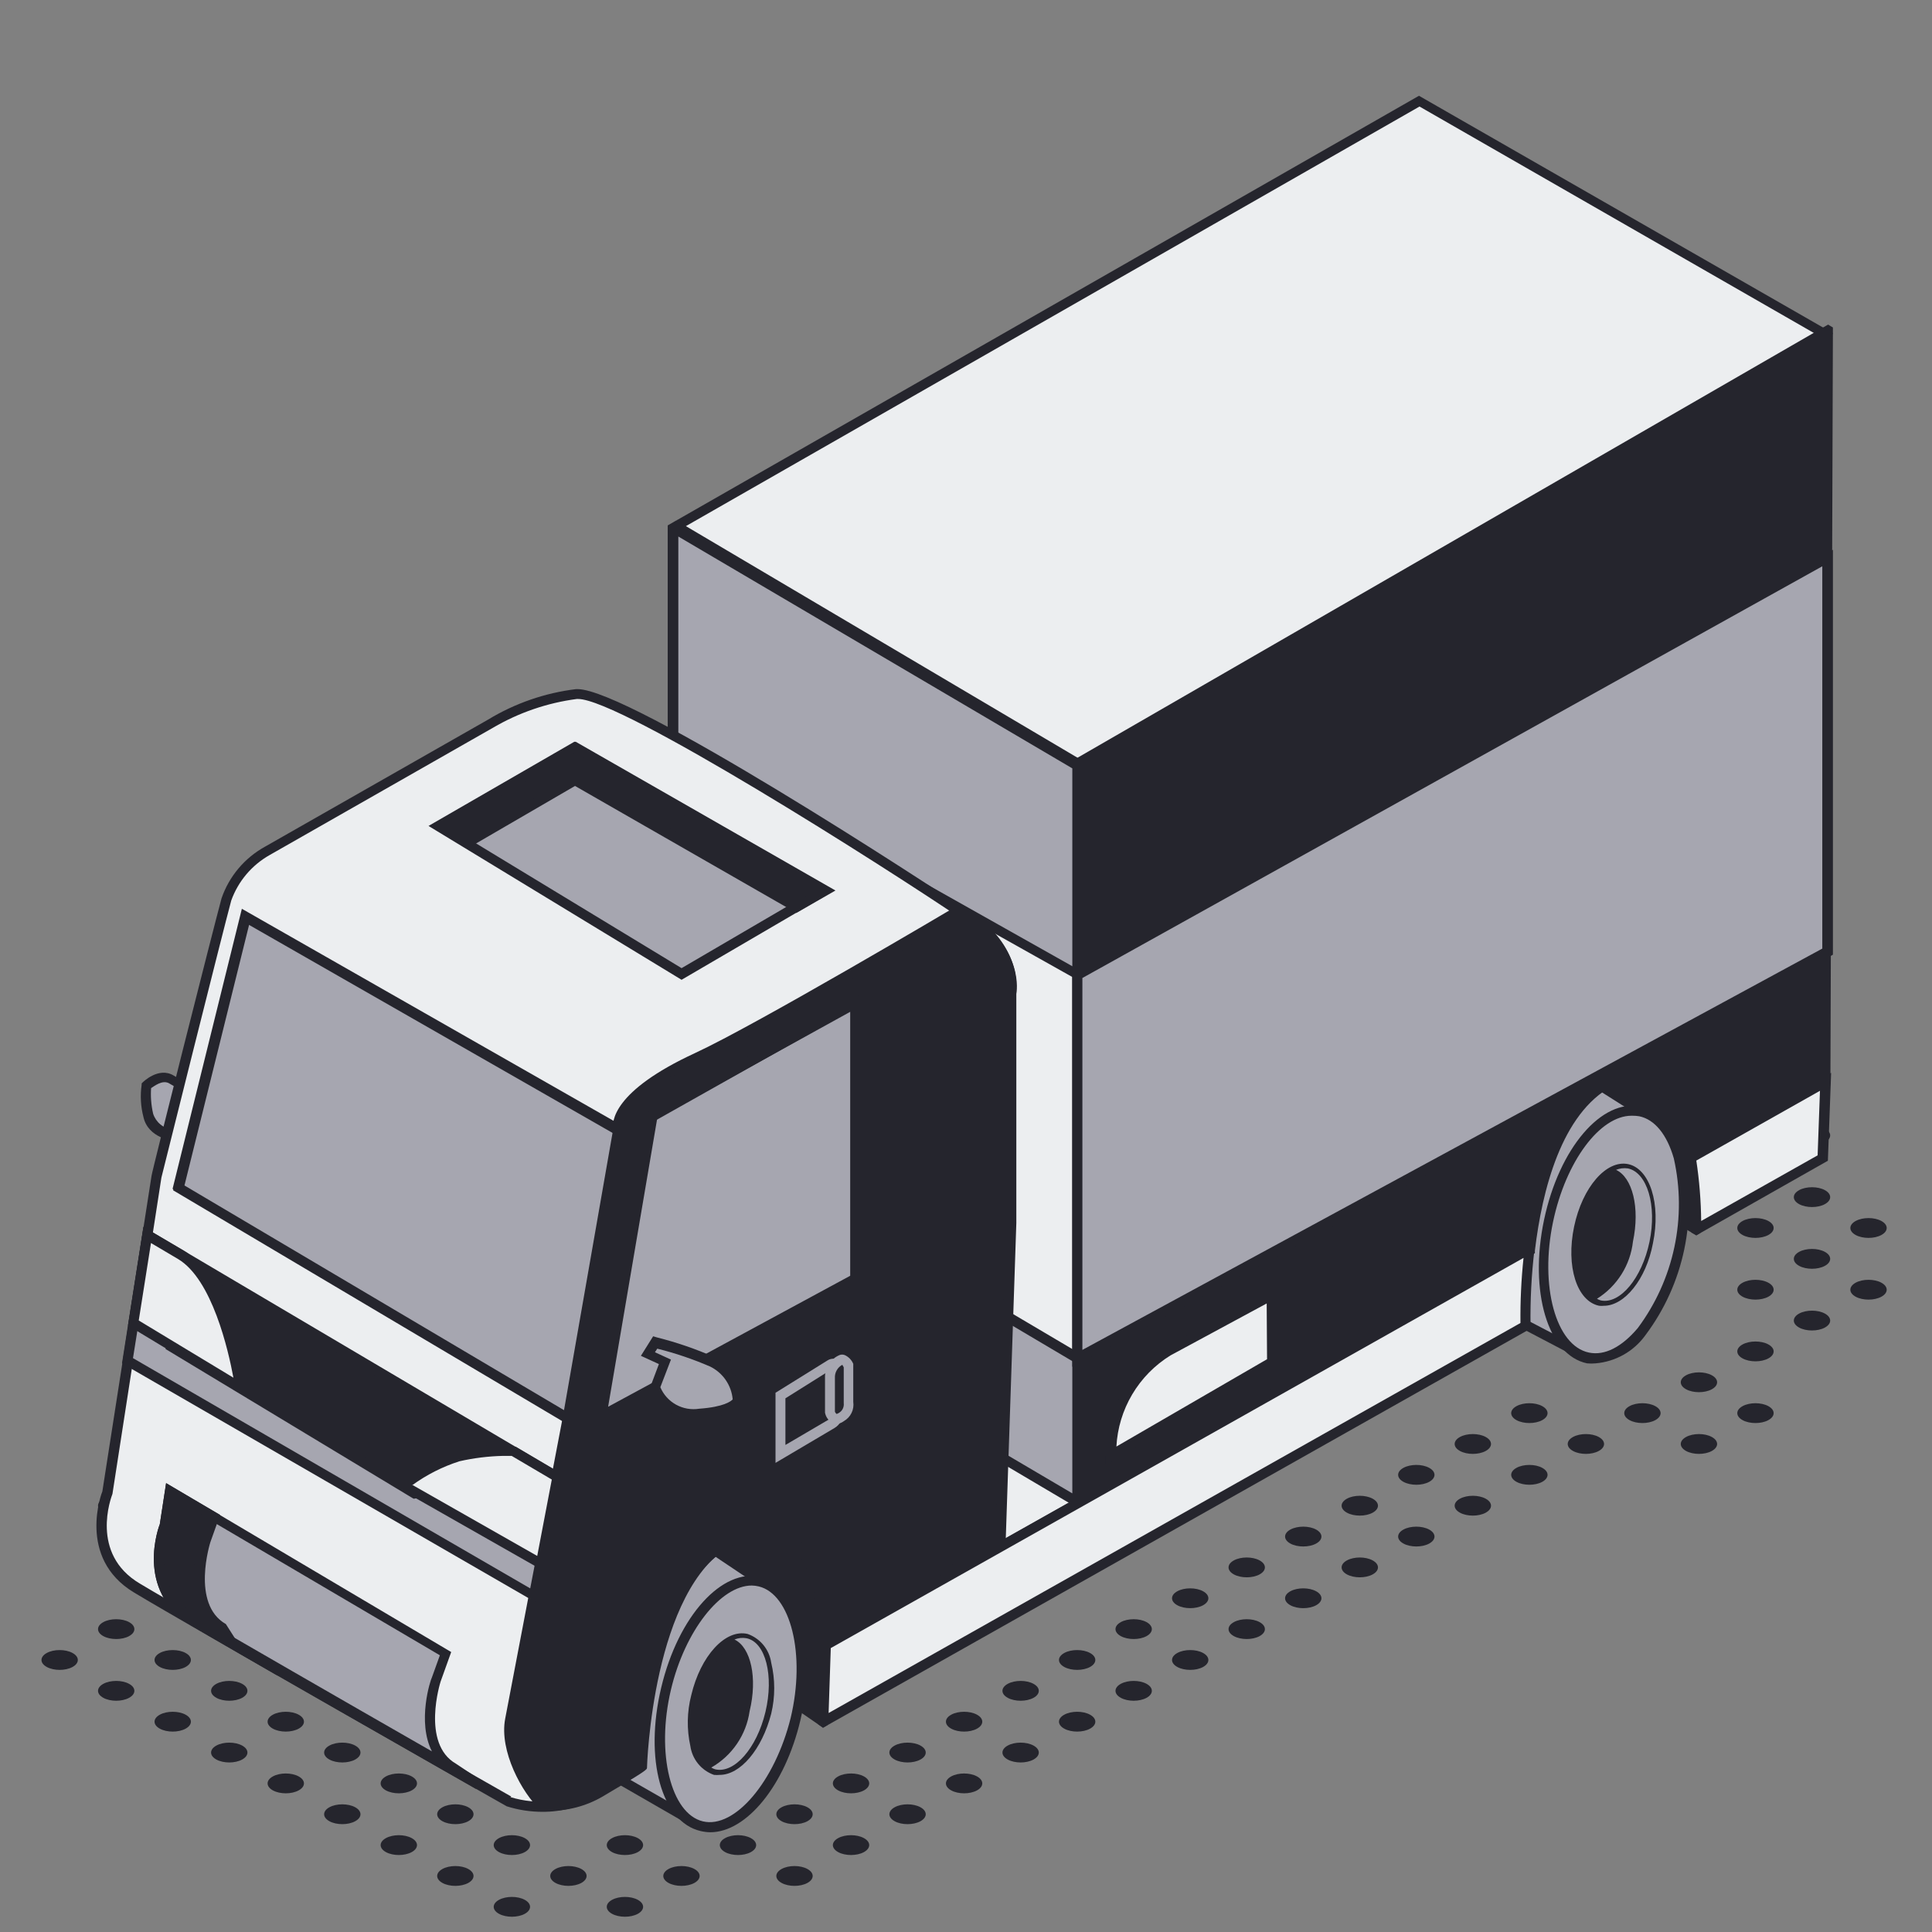 <svg width="165" height="165" viewBox="0 0 165 165" fill="none" xmlns="http://www.w3.org/2000/svg">
<rect x="0" y="0" width="165" height="165" fill="#808080" stroke="none"/>
<g clip-path="url(#clip0_7479_15213)">
<ellipse cx="1.25" cy="1.25" rx="1.25" ry="1.25" transform="matrix(0.878 -0.479 0.878 0.479 12.556 120.687)" fill="#25252D"/>
<ellipse cx="1.25" cy="1.25" rx="1.25" ry="1.25" transform="matrix(0.878 -0.479 0.878 0.479 17.384 118.051)" fill="#25252D"/>
<ellipse cx="1.25" cy="1.25" rx="1.25" ry="1.25" transform="matrix(0.878 -0.479 0.878 0.479 22.211 115.416)" fill="#25252D"/>
<ellipse cx="1.25" cy="1.25" rx="1.25" ry="1.25" transform="matrix(0.878 -0.479 0.878 0.479 27.039 112.781)" fill="#25252D"/>
<ellipse cx="1.25" cy="1.25" rx="1.25" ry="1.25" transform="matrix(0.878 -0.479 0.878 0.479 31.866 110.146)" fill="#25252D"/>
<ellipse cx="1.25" cy="1.25" rx="1.25" ry="1.25" transform="matrix(0.878 -0.479 0.878 0.479 36.694 107.511)" fill="#25252D"/>
<ellipse cx="1.25" cy="1.25" rx="1.25" ry="1.25" transform="matrix(0.878 -0.479 0.878 0.479 41.522 104.875)" fill="#25252D"/>
<ellipse cx="1.25" cy="1.25" rx="1.25" ry="1.25" transform="matrix(0.878 -0.479 0.878 0.479 46.35 102.24)" fill="#25252D"/>
<ellipse cx="1.25" cy="1.25" rx="1.25" ry="1.25" transform="matrix(0.878 -0.479 0.878 0.479 51.177 99.605)" fill="#25252D"/>
<ellipse cx="1.25" cy="1.25" rx="1.25" ry="1.25" transform="matrix(0.878 -0.479 0.878 0.479 56.005 96.97)" fill="#25252D"/>
<ellipse cx="1.25" cy="1.25" rx="1.25" ry="1.25" transform="matrix(0.878 -0.479 0.878 0.479 60.832 94.334)" fill="#25252D"/>
<ellipse cx="1.25" cy="1.25" rx="1.25" ry="1.25" transform="matrix(0.878 -0.479 0.878 0.479 65.659 91.699)" fill="#25252D"/>
<ellipse cx="1.25" cy="1.25" rx="1.25" ry="1.25" transform="matrix(0.878 -0.479 0.878 0.479 70.487 89.064)" fill="#25252D"/>
<ellipse cx="1.25" cy="1.25" rx="1.25" ry="1.25" transform="matrix(0.878 -0.479 0.878 0.479 75.314 86.429)" fill="#25252D"/>
<ellipse cx="1.25" cy="1.25" rx="1.25" ry="1.25" transform="matrix(0.878 -0.479 0.878 0.479 80.143 83.794)" fill="#25252D"/>
<ellipse cx="1.25" cy="1.25" rx="1.25" ry="1.25" transform="matrix(0.878 -0.479 0.878 0.479 84.97 81.158)" fill="#25252D"/>
<ellipse cx="1.25" cy="1.25" rx="1.25" ry="1.25" transform="matrix(0.878 -0.479 0.878 0.479 89.798 78.523)" fill="#25252D"/>
<ellipse cx="1.25" cy="1.25" rx="1.25" ry="1.25" transform="matrix(0.878 -0.479 0.878 0.479 94.625 75.888)" fill="#25252D"/>
<ellipse cx="1.25" cy="1.25" rx="1.25" ry="1.25" transform="matrix(0.878 -0.479 0.878 0.479 99.453 73.253)" fill="#25252D"/>
<ellipse cx="1.25" cy="1.25" rx="1.25" ry="1.25" transform="matrix(0.878 -0.479 0.878 0.479 104.28 70.618)" fill="#25252D"/>
<ellipse cx="1.25" cy="1.25" rx="1.25" ry="1.25" transform="matrix(0.878 -0.479 0.878 0.479 109.108 67.982)" fill="#25252D"/>
<ellipse cx="1.25" cy="1.25" rx="1.25" ry="1.25" transform="matrix(0.878 -0.479 0.878 0.479 7.729 128.592)" fill="#25252D"/>
<ellipse cx="1.25" cy="1.25" rx="1.25" ry="1.25" transform="matrix(0.878 -0.479 0.878 0.479 12.556 125.957)" fill="#25252D"/>
<ellipse cx="1.25" cy="1.25" rx="1.25" ry="1.25" transform="matrix(0.878 -0.479 0.878 0.479 17.384 123.321)" fill="#25252D"/>
<ellipse cx="1.25" cy="1.25" rx="1.25" ry="1.25" transform="matrix(0.878 -0.479 0.878 0.479 22.211 120.687)" fill="#25252D"/>
<ellipse cx="1.25" cy="1.25" rx="1.25" ry="1.25" transform="matrix(0.878 -0.479 0.878 0.479 27.039 118.051)" fill="#25252D"/>
<ellipse cx="1.25" cy="1.25" rx="1.25" ry="1.25" transform="matrix(0.878 -0.479 0.878 0.479 31.866 115.416)" fill="#25252D"/>
<ellipse cx="1.25" cy="1.25" rx="1.25" ry="1.25" transform="matrix(0.878 -0.479 0.878 0.479 36.694 112.781)" fill="#25252D"/>
<ellipse cx="1.25" cy="1.25" rx="1.25" ry="1.25" transform="matrix(0.878 -0.479 0.878 0.479 41.522 110.146)" fill="#25252D"/>
<ellipse cx="1.25" cy="1.25" rx="1.25" ry="1.25" transform="matrix(0.878 -0.479 0.878 0.479 46.35 107.511)" fill="#25252D"/>
<ellipse cx="1.25" cy="1.25" rx="1.25" ry="1.25" transform="matrix(0.878 -0.479 0.878 0.479 51.177 104.875)" fill="#25252D"/>
<ellipse cx="1.25" cy="1.25" rx="1.25" ry="1.25" transform="matrix(0.878 -0.479 0.878 0.479 56.005 102.24)" fill="#25252D"/>
<ellipse cx="1.25" cy="1.25" rx="1.25" ry="1.25" transform="matrix(0.878 -0.479 0.878 0.479 60.832 99.605)" fill="#25252D"/>
<ellipse cx="1.25" cy="1.25" rx="1.25" ry="1.25" transform="matrix(0.878 -0.479 0.878 0.479 65.659 96.97)" fill="#25252D"/>
<ellipse cx="1.25" cy="1.25" rx="1.25" ry="1.25" transform="matrix(0.878 -0.479 0.878 0.479 70.487 94.334)" fill="#25252D"/>
<ellipse cx="1.25" cy="1.25" rx="1.25" ry="1.25" transform="matrix(0.878 -0.479 0.878 0.479 75.314 91.699)" fill="#25252D"/>
<ellipse cx="1.25" cy="1.25" rx="1.25" ry="1.25" transform="matrix(0.878 -0.479 0.878 0.479 80.143 89.064)" fill="#25252D"/>
<ellipse cx="1.25" cy="1.25" rx="1.25" ry="1.25" transform="matrix(0.878 -0.479 0.878 0.479 84.97 86.429)" fill="#25252D"/>
<ellipse cx="1.25" cy="1.25" rx="1.25" ry="1.25" transform="matrix(0.878 -0.479 0.878 0.479 89.798 83.794)" fill="#25252D"/>
<ellipse cx="1.25" cy="1.25" rx="1.25" ry="1.25" transform="matrix(0.878 -0.479 0.878 0.479 94.625 81.158)" fill="#25252D"/>
<ellipse cx="1.25" cy="1.25" rx="1.25" ry="1.25" transform="matrix(0.878 -0.479 0.878 0.479 99.453 78.523)" fill="#25252D"/>
<ellipse cx="1.25" cy="1.25" rx="1.25" ry="1.25" transform="matrix(0.878 -0.479 0.878 0.479 104.28 75.888)" fill="#25252D"/>
<ellipse cx="1.25" cy="1.25" rx="1.25" ry="1.25" transform="matrix(0.878 -0.479 0.878 0.479 109.108 73.253)" fill="#25252D"/>
<ellipse cx="1.25" cy="1.25" rx="1.25" ry="1.25" transform="matrix(0.878 -0.479 0.878 0.479 113.936 70.618)" fill="#25252D"/>
<ellipse cx="1.25" cy="1.25" rx="1.25" ry="1.25" transform="matrix(0.878 -0.479 0.878 0.479 12.556 131.228)" fill="#25252D"/>
<ellipse cx="1.25" cy="1.25" rx="1.25" ry="1.25" transform="matrix(0.878 -0.479 0.878 0.479 17.384 128.592)" fill="#25252D"/>
<ellipse cx="1.25" cy="1.25" rx="1.25" ry="1.25" transform="matrix(0.878 -0.479 0.878 0.479 22.211 125.957)" fill="#25252D"/>
<ellipse cx="1.25" cy="1.25" rx="1.25" ry="1.25" transform="matrix(0.878 -0.479 0.878 0.479 27.039 123.321)" fill="#25252D"/>
<ellipse cx="1.25" cy="1.25" rx="1.25" ry="1.25" transform="matrix(0.878 -0.479 0.878 0.479 31.866 120.687)" fill="#25252D"/>
<ellipse cx="1.25" cy="1.25" rx="1.25" ry="1.25" transform="matrix(0.878 -0.479 0.878 0.479 36.694 118.051)" fill="#25252D"/>
<ellipse cx="1.25" cy="1.25" rx="1.25" ry="1.25" transform="matrix(0.878 -0.479 0.878 0.479 41.522 115.416)" fill="#25252D"/>
<ellipse cx="1.25" cy="1.25" rx="1.25" ry="1.25" transform="matrix(0.878 -0.479 0.878 0.479 46.35 112.781)" fill="#25252D"/>
<ellipse cx="1.25" cy="1.25" rx="1.25" ry="1.25" transform="matrix(0.878 -0.479 0.878 0.479 51.177 110.146)" fill="#25252D"/>
<ellipse cx="1.25" cy="1.25" rx="1.25" ry="1.25" transform="matrix(0.878 -0.479 0.878 0.479 56.005 107.511)" fill="#25252D"/>
<ellipse cx="1.25" cy="1.25" rx="1.25" ry="1.25" transform="matrix(0.878 -0.479 0.878 0.479 60.832 104.875)" fill="#25252D"/>
<ellipse cx="1.25" cy="1.25" rx="1.25" ry="1.25" transform="matrix(0.878 -0.479 0.878 0.479 65.659 102.24)" fill="#25252D"/>
<ellipse cx="1.25" cy="1.25" rx="1.25" ry="1.25" transform="matrix(0.878 -0.479 0.878 0.479 70.487 99.605)" fill="#25252D"/>
<ellipse cx="1.25" cy="1.25" rx="1.25" ry="1.25" transform="matrix(0.878 -0.479 0.878 0.479 75.314 96.97)" fill="#25252D"/>
<ellipse cx="1.25" cy="1.25" rx="1.25" ry="1.25" transform="matrix(0.878 -0.479 0.878 0.479 80.143 94.334)" fill="#25252D"/>
<ellipse cx="1.25" cy="1.25" rx="1.25" ry="1.25" transform="matrix(0.878 -0.479 0.878 0.479 84.97 91.699)" fill="#25252D"/>
<ellipse cx="1.25" cy="1.25" rx="1.25" ry="1.25" transform="matrix(0.878 -0.479 0.878 0.479 89.798 89.064)" fill="#25252D"/>
<ellipse cx="1.25" cy="1.25" rx="1.25" ry="1.25" transform="matrix(0.878 -0.479 0.878 0.479 94.625 86.429)" fill="#25252D"/>
<ellipse cx="1.25" cy="1.25" rx="1.25" ry="1.25" transform="matrix(0.878 -0.479 0.878 0.479 99.453 83.794)" fill="#25252D"/>
<ellipse cx="1.25" cy="1.25" rx="1.25" ry="1.25" transform="matrix(0.878 -0.479 0.878 0.479 104.28 81.158)" fill="#25252D"/>
<ellipse cx="1.25" cy="1.25" rx="1.25" ry="1.25" transform="matrix(0.878 -0.479 0.878 0.479 109.108 78.523)" fill="#25252D"/>
<ellipse cx="1.25" cy="1.25" rx="1.25" ry="1.25" transform="matrix(0.878 -0.479 0.878 0.479 113.936 75.888)" fill="#25252D"/>
<ellipse cx="1.25" cy="1.25" rx="1.25" ry="1.25" transform="matrix(0.878 -0.479 0.878 0.479 118.764 73.253)" fill="#25252D"/>
<ellipse cx="1.25" cy="1.25" rx="1.25" ry="1.25" transform="matrix(0.878 -0.479 0.878 0.479 2.9 141.768)" fill="#25252D"/>
<ellipse cx="1.25" cy="1.25" rx="1.25" ry="1.25" transform="matrix(0.878 -0.479 0.878 0.479 7.729 139.133)" fill="#25252D"/>
<ellipse cx="1.25" cy="1.25" rx="1.25" ry="1.25" transform="matrix(0.878 -0.479 0.878 0.479 12.556 136.497)" fill="#25252D"/>
<ellipse cx="1.25" cy="1.25" rx="1.25" ry="1.25" transform="matrix(0.878 -0.479 0.878 0.479 17.384 133.862)" fill="#25252D"/>
<ellipse cx="1.25" cy="1.25" rx="1.25" ry="1.25" transform="matrix(0.878 -0.479 0.878 0.479 22.211 131.228)" fill="#25252D"/>
<ellipse cx="1.25" cy="1.25" rx="1.25" ry="1.25" transform="matrix(0.878 -0.479 0.878 0.479 27.039 128.592)" fill="#25252D"/>
<ellipse cx="1.25" cy="1.25" rx="1.25" ry="1.25" transform="matrix(0.878 -0.479 0.878 0.479 31.866 125.957)" fill="#25252D"/>
<ellipse cx="1.25" cy="1.25" rx="1.25" ry="1.25" transform="matrix(0.878 -0.479 0.878 0.479 36.694 123.321)" fill="#25252D"/>
<ellipse cx="1.25" cy="1.25" rx="1.25" ry="1.25" transform="matrix(0.878 -0.479 0.878 0.479 41.522 120.687)" fill="#25252D"/>
<ellipse cx="1.25" cy="1.25" rx="1.25" ry="1.25" transform="matrix(0.878 -0.479 0.878 0.479 46.35 118.051)" fill="#25252D"/>
<ellipse cx="1.25" cy="1.25" rx="1.25" ry="1.25" transform="matrix(0.878 -0.479 0.878 0.479 51.177 115.416)" fill="#25252D"/>
<ellipse cx="1.25" cy="1.25" rx="1.25" ry="1.25" transform="matrix(0.878 -0.479 0.878 0.479 56.005 112.781)" fill="#25252D"/>
<ellipse cx="1.25" cy="1.25" rx="1.25" ry="1.25" transform="matrix(0.878 -0.479 0.878 0.479 60.832 110.146)" fill="#25252D"/>
<ellipse cx="1.25" cy="1.25" rx="1.25" ry="1.25" transform="matrix(0.878 -0.479 0.878 0.479 65.659 107.511)" fill="#25252D"/>
<ellipse cx="1.25" cy="1.25" rx="1.25" ry="1.25" transform="matrix(0.878 -0.479 0.878 0.479 70.487 104.875)" fill="#25252D"/>
<ellipse cx="1.25" cy="1.25" rx="1.25" ry="1.25" transform="matrix(0.878 -0.479 0.878 0.479 75.314 102.24)" fill="#25252D"/>
<ellipse cx="1.25" cy="1.25" rx="1.25" ry="1.25" transform="matrix(0.878 -0.479 0.878 0.479 80.143 99.605)" fill="#25252D"/>
<ellipse cx="1.25" cy="1.25" rx="1.25" ry="1.25" transform="matrix(0.878 -0.479 0.878 0.479 84.97 96.97)" fill="#25252D"/>
<ellipse cx="1.25" cy="1.25" rx="1.25" ry="1.25" transform="matrix(0.878 -0.479 0.878 0.479 89.798 94.334)" fill="#25252D"/>
<ellipse cx="1.25" cy="1.25" rx="1.25" ry="1.25" transform="matrix(0.878 -0.479 0.878 0.479 94.625 91.699)" fill="#25252D"/>
<ellipse cx="1.25" cy="1.25" rx="1.25" ry="1.25" transform="matrix(0.878 -0.479 0.878 0.479 99.453 89.064)" fill="#25252D"/>
<ellipse cx="1.25" cy="1.25" rx="1.25" ry="1.25" transform="matrix(0.878 -0.479 0.878 0.479 104.28 86.429)" fill="#25252D"/>
<ellipse cx="1.25" cy="1.25" rx="1.25" ry="1.25" transform="matrix(0.878 -0.479 0.878 0.479 109.108 83.794)" fill="#25252D"/>
<ellipse cx="1.25" cy="1.25" rx="1.25" ry="1.25" transform="matrix(0.878 -0.479 0.878 0.479 113.936 81.158)" fill="#25252D"/>
<ellipse cx="1.25" cy="1.25" rx="1.25" ry="1.25" transform="matrix(0.878 -0.479 0.878 0.479 118.764 78.523)" fill="#25252D"/>
<ellipse cx="1.25" cy="1.25" rx="1.25" ry="1.25" transform="matrix(0.878 -0.479 0.878 0.479 123.591 75.888)" fill="#25252D"/>
<ellipse cx="1.25" cy="1.25" rx="1.25" ry="1.25" transform="matrix(0.878 -0.479 0.878 0.479 7.729 144.403)" fill="#25252D"/>
<ellipse cx="1.25" cy="1.25" rx="1.25" ry="1.25" transform="matrix(0.878 -0.479 0.878 0.479 12.556 141.768)" fill="#25252D"/>
<ellipse cx="1.25" cy="1.25" rx="1.25" ry="1.25" transform="matrix(0.878 -0.479 0.878 0.479 17.384 139.133)" fill="#25252D"/>
<ellipse cx="1.25" cy="1.25" rx="1.25" ry="1.25" transform="matrix(0.878 -0.479 0.878 0.479 22.211 136.497)" fill="#25252D"/>
<ellipse cx="1.25" cy="1.25" rx="1.25" ry="1.25" transform="matrix(0.878 -0.479 0.878 0.479 27.039 133.862)" fill="#25252D"/>
<ellipse cx="1.25" cy="1.25" rx="1.25" ry="1.25" transform="matrix(0.878 -0.479 0.878 0.479 31.866 131.228)" fill="#25252D"/>
<ellipse cx="1.25" cy="1.25" rx="1.25" ry="1.25" transform="matrix(0.878 -0.479 0.878 0.479 36.694 128.592)" fill="#25252D"/>
<ellipse cx="1.25" cy="1.25" rx="1.25" ry="1.25" transform="matrix(0.878 -0.479 0.878 0.479 41.522 125.957)" fill="#25252D"/>
<ellipse cx="1.25" cy="1.25" rx="1.25" ry="1.25" transform="matrix(0.878 -0.479 0.878 0.479 46.35 123.321)" fill="#25252D"/>
<ellipse cx="1.25" cy="1.25" rx="1.25" ry="1.25" transform="matrix(0.878 -0.479 0.878 0.479 51.177 120.687)" fill="#25252D"/>
<ellipse cx="1.25" cy="1.25" rx="1.25" ry="1.25" transform="matrix(0.878 -0.479 0.878 0.479 56.005 118.051)" fill="#25252D"/>
<ellipse cx="1.25" cy="1.25" rx="1.25" ry="1.25" transform="matrix(0.878 -0.479 0.878 0.479 60.832 115.416)" fill="#25252D"/>
<ellipse cx="1.25" cy="1.25" rx="1.25" ry="1.25" transform="matrix(0.878 -0.479 0.878 0.479 65.659 112.781)" fill="#25252D"/>
<ellipse cx="1.25" cy="1.25" rx="1.25" ry="1.25" transform="matrix(0.878 -0.479 0.878 0.479 70.487 110.146)" fill="#25252D"/>
<ellipse cx="1.25" cy="1.25" rx="1.25" ry="1.25" transform="matrix(0.878 -0.479 0.878 0.479 75.314 107.511)" fill="#25252D"/>
<ellipse cx="1.25" cy="1.25" rx="1.25" ry="1.25" transform="matrix(0.878 -0.479 0.878 0.479 80.143 104.875)" fill="#25252D"/>
<ellipse cx="1.25" cy="1.25" rx="1.25" ry="1.25" transform="matrix(0.878 -0.479 0.878 0.479 84.97 102.24)" fill="#25252D"/>
<ellipse cx="1.25" cy="1.25" rx="1.25" ry="1.25" transform="matrix(0.878 -0.479 0.878 0.479 89.798 99.605)" fill="#25252D"/>
<ellipse cx="1.25" cy="1.25" rx="1.25" ry="1.25" transform="matrix(0.878 -0.479 0.878 0.479 94.625 96.97)" fill="#25252D"/>
<ellipse cx="1.25" cy="1.25" rx="1.25" ry="1.25" transform="matrix(0.878 -0.479 0.878 0.479 99.453 94.334)" fill="#25252D"/>
<ellipse cx="1.25" cy="1.25" rx="1.25" ry="1.25" transform="matrix(0.878 -0.479 0.878 0.479 104.28 91.699)" fill="#25252D"/>
<ellipse cx="1.25" cy="1.25" rx="1.25" ry="1.25" transform="matrix(0.878 -0.479 0.878 0.479 109.108 89.064)" fill="#25252D"/>
<ellipse cx="1.25" cy="1.25" rx="1.25" ry="1.25" transform="matrix(0.878 -0.479 0.878 0.479 113.936 86.429)" fill="#25252D"/>
<ellipse cx="1.25" cy="1.25" rx="1.25" ry="1.25" transform="matrix(0.878 -0.479 0.878 0.479 118.764 83.794)" fill="#25252D"/>
<ellipse cx="1.25" cy="1.25" rx="1.25" ry="1.25" transform="matrix(0.878 -0.479 0.878 0.479 123.591 81.158)" fill="#25252D"/>
<ellipse cx="1.25" cy="1.25" rx="1.25" ry="1.25" transform="matrix(0.878 -0.479 0.878 0.479 128.419 78.523)" fill="#25252D"/>
<ellipse cx="1.25" cy="1.25" rx="1.25" ry="1.25" transform="matrix(0.878 -0.479 0.878 0.479 12.556 147.038)" fill="#25252D"/>
<ellipse cx="1.25" cy="1.25" rx="1.25" ry="1.25" transform="matrix(0.878 -0.479 0.878 0.479 17.384 144.403)" fill="#25252D"/>
<ellipse cx="1.25" cy="1.25" rx="1.25" ry="1.25" transform="matrix(0.878 -0.479 0.878 0.479 22.211 141.768)" fill="#25252D"/>
<ellipse cx="1.25" cy="1.25" rx="1.25" ry="1.25" transform="matrix(0.878 -0.479 0.878 0.479 27.039 139.133)" fill="#25252D"/>
<ellipse cx="1.25" cy="1.25" rx="1.25" ry="1.25" transform="matrix(0.878 -0.479 0.878 0.479 31.866 136.497)" fill="#25252D"/>
<ellipse cx="1.25" cy="1.25" rx="1.25" ry="1.25" transform="matrix(0.878 -0.479 0.878 0.479 36.694 133.862)" fill="#25252D"/>
<ellipse cx="1.25" cy="1.25" rx="1.25" ry="1.25" transform="matrix(0.878 -0.479 0.878 0.479 41.522 131.228)" fill="#25252D"/>
<ellipse cx="1.25" cy="1.25" rx="1.25" ry="1.25" transform="matrix(0.878 -0.479 0.878 0.479 46.35 128.592)" fill="#25252D"/>
<ellipse cx="1.25" cy="1.25" rx="1.25" ry="1.25" transform="matrix(0.878 -0.479 0.878 0.479 51.177 125.957)" fill="#25252D"/>
<ellipse cx="1.25" cy="1.25" rx="1.25" ry="1.25" transform="matrix(0.878 -0.479 0.878 0.479 56.005 123.321)" fill="#25252D"/>
<ellipse cx="1.25" cy="1.25" rx="1.25" ry="1.25" transform="matrix(0.878 -0.479 0.878 0.479 60.832 120.687)" fill="#25252D"/>
<ellipse cx="1.25" cy="1.25" rx="1.25" ry="1.25" transform="matrix(0.878 -0.479 0.878 0.479 65.659 118.051)" fill="#25252D"/>
<ellipse cx="1.25" cy="1.25" rx="1.25" ry="1.25" transform="matrix(0.878 -0.479 0.878 0.479 70.487 115.416)" fill="#25252D"/>
<ellipse cx="1.25" cy="1.25" rx="1.25" ry="1.25" transform="matrix(0.878 -0.479 0.878 0.479 75.314 112.781)" fill="#25252D"/>
<ellipse cx="1.25" cy="1.25" rx="1.25" ry="1.25" transform="matrix(0.878 -0.479 0.878 0.479 80.143 110.146)" fill="#25252D"/>
<ellipse cx="1.25" cy="1.25" rx="1.25" ry="1.25" transform="matrix(0.878 -0.479 0.878 0.479 84.97 107.511)" fill="#25252D"/>
<ellipse cx="1.25" cy="1.25" rx="1.25" ry="1.25" transform="matrix(0.878 -0.479 0.878 0.479 89.798 104.875)" fill="#25252D"/>
<ellipse cx="1.25" cy="1.25" rx="1.25" ry="1.25" transform="matrix(0.878 -0.479 0.878 0.479 94.625 102.24)" fill="#25252D"/>
<ellipse cx="1.25" cy="1.25" rx="1.25" ry="1.25" transform="matrix(0.878 -0.479 0.878 0.479 99.453 99.605)" fill="#25252D"/>
<ellipse cx="1.25" cy="1.25" rx="1.25" ry="1.25" transform="matrix(0.878 -0.479 0.878 0.479 104.28 96.97)" fill="#25252D"/>
<ellipse cx="1.25" cy="1.25" rx="1.25" ry="1.25" transform="matrix(0.878 -0.479 0.878 0.479 109.108 94.334)" fill="#25252D"/>
<ellipse cx="1.25" cy="1.25" rx="1.25" ry="1.25" transform="matrix(0.878 -0.479 0.878 0.479 113.936 91.699)" fill="#25252D"/>
<ellipse cx="1.25" cy="1.25" rx="1.25" ry="1.25" transform="matrix(0.878 -0.479 0.878 0.479 118.764 89.064)" fill="#25252D"/>
<ellipse cx="1.25" cy="1.25" rx="1.25" ry="1.25" transform="matrix(0.878 -0.479 0.878 0.479 123.591 86.429)" fill="#25252D"/>
<ellipse cx="1.25" cy="1.25" rx="1.25" ry="1.25" transform="matrix(0.878 -0.479 0.878 0.479 128.419 83.794)" fill="#25252D"/>
<ellipse cx="1.25" cy="1.25" rx="1.25" ry="1.25" transform="matrix(0.878 -0.479 0.878 0.479 133.246 81.158)" fill="#25252D"/>
<ellipse cx="1.25" cy="1.25" rx="1.25" ry="1.25" transform="matrix(0.878 -0.479 0.878 0.479 17.384 149.674)" fill="#25252D"/>
<ellipse cx="1.25" cy="1.25" rx="1.25" ry="1.25" transform="matrix(0.878 -0.479 0.878 0.479 22.211 147.038)" fill="#25252D"/>
<ellipse cx="1.25" cy="1.25" rx="1.25" ry="1.25" transform="matrix(0.878 -0.479 0.878 0.479 27.039 144.403)" fill="#25252D"/>
<ellipse cx="1.25" cy="1.25" rx="1.25" ry="1.25" transform="matrix(0.878 -0.479 0.878 0.479 31.866 141.768)" fill="#25252D"/>
<ellipse cx="1.25" cy="1.25" rx="1.25" ry="1.25" transform="matrix(0.878 -0.479 0.878 0.479 36.694 139.133)" fill="#25252D"/>
<ellipse cx="1.25" cy="1.25" rx="1.25" ry="1.25" transform="matrix(0.878 -0.479 0.878 0.479 41.522 136.497)" fill="#25252D"/>
<ellipse cx="1.25" cy="1.25" rx="1.25" ry="1.25" transform="matrix(0.878 -0.479 0.878 0.479 46.35 133.862)" fill="#25252D"/>
<ellipse cx="1.25" cy="1.25" rx="1.25" ry="1.25" transform="matrix(0.878 -0.479 0.878 0.479 51.177 131.228)" fill="#25252D"/>
<ellipse cx="1.25" cy="1.25" rx="1.25" ry="1.25" transform="matrix(0.878 -0.479 0.878 0.479 56.005 128.592)" fill="#25252D"/>
<ellipse cx="1.25" cy="1.25" rx="1.25" ry="1.25" transform="matrix(0.878 -0.479 0.878 0.479 60.832 125.957)" fill="#25252D"/>
<ellipse cx="1.25" cy="1.25" rx="1.25" ry="1.25" transform="matrix(0.878 -0.479 0.878 0.479 65.659 123.321)" fill="#25252D"/>
<ellipse cx="1.25" cy="1.25" rx="1.25" ry="1.25" transform="matrix(0.878 -0.479 0.878 0.479 70.487 120.687)" fill="#25252D"/>
<ellipse cx="1.25" cy="1.25" rx="1.25" ry="1.25" transform="matrix(0.878 -0.479 0.878 0.479 75.314 118.051)" fill="#25252D"/>
<ellipse cx="1.25" cy="1.25" rx="1.25" ry="1.25" transform="matrix(0.878 -0.479 0.878 0.479 80.143 115.416)" fill="#25252D"/>
<ellipse cx="1.25" cy="1.25" rx="1.25" ry="1.25" transform="matrix(0.878 -0.479 0.878 0.479 84.97 112.781)" fill="#25252D"/>
<ellipse cx="1.25" cy="1.25" rx="1.25" ry="1.25" transform="matrix(0.878 -0.479 0.878 0.479 89.798 110.146)" fill="#25252D"/>
<ellipse cx="1.25" cy="1.25" rx="1.25" ry="1.25" transform="matrix(0.878 -0.479 0.878 0.479 94.625 107.511)" fill="#25252D"/>
<ellipse cx="1.25" cy="1.25" rx="1.25" ry="1.25" transform="matrix(0.878 -0.479 0.878 0.479 99.453 104.875)" fill="#25252D"/>
<ellipse cx="1.25" cy="1.25" rx="1.25" ry="1.25" transform="matrix(0.878 -0.479 0.878 0.479 104.28 102.24)" fill="#25252D"/>
<ellipse cx="1.25" cy="1.25" rx="1.25" ry="1.25" transform="matrix(0.878 -0.479 0.878 0.479 109.108 99.605)" fill="#25252D"/>
<ellipse cx="1.25" cy="1.25" rx="1.25" ry="1.25" transform="matrix(0.878 -0.479 0.878 0.479 113.936 96.97)" fill="#25252D"/>
<ellipse cx="1.25" cy="1.25" rx="1.25" ry="1.25" transform="matrix(0.878 -0.479 0.878 0.479 118.764 94.334)" fill="#25252D"/>
<ellipse cx="1.25" cy="1.25" rx="1.25" ry="1.25" transform="matrix(0.878 -0.479 0.878 0.479 123.591 91.699)" fill="#25252D"/>
<ellipse cx="1.25" cy="1.25" rx="1.25" ry="1.25" transform="matrix(0.878 -0.479 0.878 0.479 128.419 89.064)" fill="#25252D"/>
<ellipse cx="1.25" cy="1.25" rx="1.25" ry="1.25" transform="matrix(0.878 -0.479 0.878 0.479 133.246 86.429)" fill="#25252D"/>
<ellipse cx="1.25" cy="1.25" rx="1.25" ry="1.25" transform="matrix(0.878 -0.479 0.878 0.479 138.074 83.794)" fill="#25252D"/>
<ellipse cx="1.25" cy="1.25" rx="1.25" ry="1.25" transform="matrix(0.878 -0.479 0.878 0.479 22.211 152.309)" fill="#25252D"/>
<ellipse cx="1.25" cy="1.25" rx="1.25" ry="1.25" transform="matrix(0.878 -0.479 0.878 0.479 27.039 149.674)" fill="#25252D"/>
<ellipse cx="1.25" cy="1.25" rx="1.25" ry="1.25" transform="matrix(0.878 -0.479 0.878 0.479 31.866 147.038)" fill="#25252D"/>
<ellipse cx="1.25" cy="1.25" rx="1.25" ry="1.25" transform="matrix(0.878 -0.479 0.878 0.479 36.694 144.403)" fill="#25252D"/>
<ellipse cx="1.25" cy="1.25" rx="1.25" ry="1.25" transform="matrix(0.878 -0.479 0.878 0.479 41.522 141.768)" fill="#25252D"/>
<ellipse cx="1.25" cy="1.25" rx="1.25" ry="1.25" transform="matrix(0.878 -0.479 0.878 0.479 46.35 139.133)" fill="#25252D"/>
<ellipse cx="1.25" cy="1.25" rx="1.25" ry="1.25" transform="matrix(0.878 -0.479 0.878 0.479 51.177 136.497)" fill="#25252D"/>
<ellipse cx="1.25" cy="1.25" rx="1.25" ry="1.25" transform="matrix(0.878 -0.479 0.878 0.479 56.005 133.862)" fill="#25252D"/>
<ellipse cx="1.25" cy="1.25" rx="1.25" ry="1.25" transform="matrix(0.878 -0.479 0.878 0.479 60.832 131.228)" fill="#25252D"/>
<ellipse cx="1.25" cy="1.25" rx="1.25" ry="1.25" transform="matrix(0.878 -0.479 0.878 0.479 65.659 128.592)" fill="#25252D"/>
<ellipse cx="1.25" cy="1.25" rx="1.25" ry="1.25" transform="matrix(0.878 -0.479 0.878 0.479 70.487 125.957)" fill="#25252D"/>
<ellipse cx="1.25" cy="1.25" rx="1.25" ry="1.25" transform="matrix(0.878 -0.479 0.878 0.479 75.314 123.321)" fill="#25252D"/>
<ellipse cx="1.25" cy="1.25" rx="1.25" ry="1.25" transform="matrix(0.878 -0.479 0.878 0.479 80.143 120.687)" fill="#25252D"/>
<ellipse cx="1.25" cy="1.25" rx="1.25" ry="1.25" transform="matrix(0.878 -0.479 0.878 0.479 84.97 118.051)" fill="#25252D"/>
<ellipse cx="1.25" cy="1.25" rx="1.25" ry="1.25" transform="matrix(0.878 -0.479 0.878 0.479 89.798 115.416)" fill="#25252D"/>
<ellipse cx="1.25" cy="1.25" rx="1.25" ry="1.25" transform="matrix(0.878 -0.479 0.878 0.479 94.625 112.781)" fill="#25252D"/>
<ellipse cx="1.25" cy="1.25" rx="1.25" ry="1.25" transform="matrix(0.878 -0.479 0.878 0.479 99.453 110.146)" fill="#25252D"/>
<ellipse cx="1.25" cy="1.25" rx="1.25" ry="1.25" transform="matrix(0.878 -0.479 0.878 0.479 104.28 107.511)" fill="#25252D"/>
<ellipse cx="1.25" cy="1.25" rx="1.25" ry="1.25" transform="matrix(0.878 -0.479 0.878 0.479 109.108 104.875)" fill="#25252D"/>
<ellipse cx="1.25" cy="1.25" rx="1.25" ry="1.25" transform="matrix(0.878 -0.479 0.878 0.479 113.936 102.24)" fill="#25252D"/>
<ellipse cx="1.25" cy="1.25" rx="1.25" ry="1.25" transform="matrix(0.878 -0.479 0.878 0.479 118.764 99.605)" fill="#25252D"/>
<ellipse cx="1.25" cy="1.25" rx="1.25" ry="1.25" transform="matrix(0.878 -0.479 0.878 0.479 123.591 96.97)" fill="#25252D"/>
<ellipse cx="1.25" cy="1.25" rx="1.25" ry="1.25" transform="matrix(0.878 -0.479 0.878 0.479 128.419 94.334)" fill="#25252D"/>
<ellipse cx="1.25" cy="1.25" rx="1.25" ry="1.25" transform="matrix(0.878 -0.479 0.878 0.479 133.246 91.699)" fill="#25252D"/>
<ellipse cx="1.25" cy="1.25" rx="1.25" ry="1.25" transform="matrix(0.878 -0.479 0.878 0.479 138.074 89.064)" fill="#25252D"/>
<ellipse cx="1.25" cy="1.25" rx="1.25" ry="1.25" transform="matrix(0.878 -0.479 0.878 0.479 142.901 86.429)" fill="#25252D"/>
<ellipse cx="1.25" cy="1.25" rx="1.25" ry="1.25" transform="matrix(0.878 -0.479 0.878 0.479 27.039 154.943)" fill="#25252D"/>
<ellipse cx="1.25" cy="1.25" rx="1.25" ry="1.25" transform="matrix(0.878 -0.479 0.878 0.479 31.866 152.309)" fill="#25252D"/>
<ellipse cx="1.25" cy="1.25" rx="1.25" ry="1.25" transform="matrix(0.878 -0.479 0.878 0.479 36.694 149.674)" fill="#25252D"/>
<ellipse cx="1.25" cy="1.25" rx="1.25" ry="1.25" transform="matrix(0.878 -0.479 0.878 0.479 41.522 147.038)" fill="#25252D"/>
<ellipse cx="1.25" cy="1.25" rx="1.25" ry="1.25" transform="matrix(0.878 -0.479 0.878 0.479 46.35 144.403)" fill="#25252D"/>
<ellipse cx="1.25" cy="1.25" rx="1.25" ry="1.25" transform="matrix(0.878 -0.479 0.878 0.479 51.177 141.768)" fill="#25252D"/>
<ellipse cx="1.25" cy="1.25" rx="1.25" ry="1.25" transform="matrix(0.878 -0.479 0.878 0.479 56.005 139.133)" fill="#25252D"/>
<ellipse cx="1.25" cy="1.25" rx="1.25" ry="1.25" transform="matrix(0.878 -0.479 0.878 0.479 60.832 136.497)" fill="#25252D"/>
<ellipse cx="1.25" cy="1.25" rx="1.25" ry="1.25" transform="matrix(0.878 -0.479 0.878 0.479 65.659 133.862)" fill="#25252D"/>
<ellipse cx="1.25" cy="1.25" rx="1.25" ry="1.25" transform="matrix(0.878 -0.479 0.878 0.479 70.487 131.228)" fill="#25252D"/>
<ellipse cx="1.25" cy="1.25" rx="1.25" ry="1.25" transform="matrix(0.878 -0.479 0.878 0.479 75.314 128.592)" fill="#25252D"/>
<ellipse cx="1.25" cy="1.25" rx="1.25" ry="1.25" transform="matrix(0.878 -0.479 0.878 0.479 80.143 125.957)" fill="#25252D"/>
<ellipse cx="1.25" cy="1.25" rx="1.25" ry="1.25" transform="matrix(0.878 -0.479 0.878 0.479 84.97 123.321)" fill="#25252D"/>
<ellipse cx="1.25" cy="1.25" rx="1.25" ry="1.25" transform="matrix(0.878 -0.479 0.878 0.479 89.798 120.687)" fill="#25252D"/>
<ellipse cx="1.25" cy="1.25" rx="1.25" ry="1.25" transform="matrix(0.878 -0.479 0.878 0.479 94.625 118.051)" fill="#25252D"/>
<ellipse cx="1.25" cy="1.25" rx="1.25" ry="1.25" transform="matrix(0.878 -0.479 0.878 0.479 99.453 115.416)" fill="#25252D"/>
<ellipse cx="1.25" cy="1.25" rx="1.25" ry="1.25" transform="matrix(0.878 -0.479 0.878 0.479 104.28 112.781)" fill="#25252D"/>
<ellipse cx="1.25" cy="1.25" rx="1.25" ry="1.25" transform="matrix(0.878 -0.479 0.878 0.479 109.108 110.146)" fill="#25252D"/>
<ellipse cx="1.25" cy="1.25" rx="1.25" ry="1.25" transform="matrix(0.878 -0.479 0.878 0.479 113.936 107.511)" fill="#25252D"/>
<ellipse cx="1.25" cy="1.25" rx="1.25" ry="1.25" transform="matrix(0.878 -0.479 0.878 0.479 118.764 104.875)" fill="#25252D"/>
<ellipse cx="1.25" cy="1.25" rx="1.25" ry="1.25" transform="matrix(0.878 -0.479 0.878 0.479 123.591 102.24)" fill="#25252D"/>
<ellipse cx="1.25" cy="1.25" rx="1.25" ry="1.25" transform="matrix(0.878 -0.479 0.878 0.479 128.419 99.605)" fill="#25252D"/>
<ellipse cx="1.25" cy="1.25" rx="1.25" ry="1.25" transform="matrix(0.878 -0.479 0.878 0.479 133.246 96.97)" fill="#25252D"/>
<ellipse cx="1.25" cy="1.25" rx="1.25" ry="1.25" transform="matrix(0.878 -0.479 0.878 0.479 138.074 94.334)" fill="#25252D"/>
<ellipse cx="1.25" cy="1.25" rx="1.25" ry="1.25" transform="matrix(0.878 -0.479 0.878 0.479 142.901 91.699)" fill="#25252D"/>
<ellipse cx="1.25" cy="1.25" rx="1.25" ry="1.25" transform="matrix(0.878 -0.479 0.878 0.479 147.729 89.064)" fill="#25252D"/>
<ellipse cx="1.25" cy="1.25" rx="1.25" ry="1.25" transform="matrix(0.878 -0.479 0.878 0.479 31.866 157.579)" fill="#25252D"/>
<ellipse cx="1.25" cy="1.25" rx="1.25" ry="1.25" transform="matrix(0.878 -0.479 0.878 0.479 36.694 154.943)" fill="#25252D"/>
<ellipse cx="1.25" cy="1.25" rx="1.25" ry="1.25" transform="matrix(0.878 -0.479 0.878 0.479 41.522 152.309)" fill="#25252D"/>
<ellipse cx="1.25" cy="1.25" rx="1.25" ry="1.25" transform="matrix(0.878 -0.479 0.878 0.479 46.35 149.674)" fill="#25252D"/>
<ellipse cx="1.25" cy="1.25" rx="1.25" ry="1.25" transform="matrix(0.878 -0.479 0.878 0.479 51.177 147.038)" fill="#25252D"/>
<ellipse cx="1.25" cy="1.25" rx="1.25" ry="1.25" transform="matrix(0.878 -0.479 0.878 0.479 56.005 144.403)" fill="#25252D"/>
<ellipse cx="1.25" cy="1.25" rx="1.25" ry="1.25" transform="matrix(0.878 -0.479 0.878 0.479 60.832 141.768)" fill="#25252D"/>
<ellipse cx="1.25" cy="1.25" rx="1.25" ry="1.25" transform="matrix(0.878 -0.479 0.878 0.479 65.659 139.133)" fill="#25252D"/>
<ellipse cx="1.25" cy="1.25" rx="1.25" ry="1.25" transform="matrix(0.878 -0.479 0.878 0.479 70.487 136.497)" fill="#25252D"/>
<ellipse cx="1.25" cy="1.25" rx="1.25" ry="1.25" transform="matrix(0.878 -0.479 0.878 0.479 75.314 133.862)" fill="#25252D"/>
<ellipse cx="1.25" cy="1.25" rx="1.25" ry="1.25" transform="matrix(0.878 -0.479 0.878 0.479 80.143 131.228)" fill="#25252D"/>
<ellipse cx="1.25" cy="1.25" rx="1.25" ry="1.25" transform="matrix(0.878 -0.479 0.878 0.479 84.97 128.592)" fill="#25252D"/>
<ellipse cx="1.25" cy="1.25" rx="1.25" ry="1.25" transform="matrix(0.878 -0.479 0.878 0.479 89.798 125.957)" fill="#25252D"/>
<ellipse cx="1.25" cy="1.25" rx="1.25" ry="1.25" transform="matrix(0.878 -0.479 0.878 0.479 94.625 123.321)" fill="#25252D"/>
<ellipse cx="1.25" cy="1.25" rx="1.25" ry="1.25" transform="matrix(0.878 -0.479 0.878 0.479 99.453 120.687)" fill="#25252D"/>
<ellipse cx="1.25" cy="1.25" rx="1.25" ry="1.25" transform="matrix(0.878 -0.479 0.878 0.479 104.28 118.051)" fill="#25252D"/>
<ellipse cx="1.25" cy="1.25" rx="1.25" ry="1.25" transform="matrix(0.878 -0.479 0.878 0.479 109.108 115.416)" fill="#25252D"/>
<ellipse cx="1.25" cy="1.25" rx="1.25" ry="1.25" transform="matrix(0.878 -0.479 0.878 0.479 113.936 112.781)" fill="#25252D"/>
<ellipse cx="1.25" cy="1.25" rx="1.25" ry="1.25" transform="matrix(0.878 -0.479 0.878 0.479 118.764 110.146)" fill="#25252D"/>
<ellipse cx="1.25" cy="1.25" rx="1.25" ry="1.25" transform="matrix(0.878 -0.479 0.878 0.479 123.591 107.511)" fill="#25252D"/>
<ellipse cx="1.25" cy="1.25" rx="1.25" ry="1.25" transform="matrix(0.878 -0.479 0.878 0.479 128.419 104.875)" fill="#25252D"/>
<ellipse cx="1.25" cy="1.25" rx="1.25" ry="1.25" transform="matrix(0.878 -0.479 0.878 0.479 133.246 102.24)" fill="#25252D"/>
<ellipse cx="1.25" cy="1.25" rx="1.25" ry="1.25" transform="matrix(0.878 -0.479 0.878 0.479 138.074 99.605)" fill="#25252D"/>
<ellipse cx="1.25" cy="1.25" rx="1.25" ry="1.25" transform="matrix(0.878 -0.479 0.878 0.479 142.901 96.97)" fill="#25252D"/>
<ellipse cx="1.25" cy="1.25" rx="1.25" ry="1.25" transform="matrix(0.878 -0.479 0.878 0.479 147.729 94.334)" fill="#25252D"/>
<ellipse cx="1.25" cy="1.25" rx="1.25" ry="1.25" transform="matrix(0.878 -0.479 0.878 0.479 152.557 91.699)" fill="#25252D"/>
<ellipse cx="1.25" cy="1.25" rx="1.25" ry="1.25" transform="matrix(0.878 -0.479 0.878 0.479 36.694 160.214)" fill="#25252D"/>
<ellipse cx="1.25" cy="1.25" rx="1.25" ry="1.25" transform="matrix(0.878 -0.479 0.878 0.479 41.522 157.579)" fill="#25252D"/>
<ellipse cx="1.25" cy="1.25" rx="1.25" ry="1.25" transform="matrix(0.878 -0.479 0.878 0.479 56.005 149.674)" fill="#25252D"/>
<ellipse cx="1.25" cy="1.25" rx="1.25" ry="1.25" transform="matrix(0.878 -0.479 0.878 0.479 60.832 147.038)" fill="#25252D"/>
<ellipse cx="1.25" cy="1.25" rx="1.25" ry="1.25" transform="matrix(0.878 -0.479 0.878 0.479 65.659 144.403)" fill="#25252D"/>
<ellipse cx="1.25" cy="1.25" rx="1.25" ry="1.25" transform="matrix(0.878 -0.479 0.878 0.479 70.487 141.768)" fill="#25252D"/>
<ellipse cx="1.25" cy="1.25" rx="1.25" ry="1.25" transform="matrix(0.878 -0.479 0.878 0.479 75.314 139.133)" fill="#25252D"/>
<ellipse cx="1.25" cy="1.25" rx="1.25" ry="1.25" transform="matrix(0.878 -0.479 0.878 0.479 80.143 136.497)" fill="#25252D"/>
<ellipse cx="1.25" cy="1.25" rx="1.25" ry="1.25" transform="matrix(0.878 -0.479 0.878 0.479 84.97 133.862)" fill="#25252D"/>
<ellipse cx="1.25" cy="1.25" rx="1.25" ry="1.25" transform="matrix(0.878 -0.479 0.878 0.479 89.798 131.228)" fill="#25252D"/>
<ellipse cx="1.25" cy="1.25" rx="1.25" ry="1.25" transform="matrix(0.878 -0.479 0.878 0.479 94.625 128.592)" fill="#25252D"/>
<ellipse cx="1.25" cy="1.25" rx="1.25" ry="1.25" transform="matrix(0.878 -0.479 0.878 0.479 99.453 125.957)" fill="#25252D"/>
<ellipse cx="1.25" cy="1.25" rx="1.25" ry="1.25" transform="matrix(0.878 -0.479 0.878 0.479 104.28 123.321)" fill="#25252D"/>
<ellipse cx="1.25" cy="1.25" rx="1.25" ry="1.25" transform="matrix(0.878 -0.479 0.878 0.479 109.108 120.687)" fill="#25252D"/>
<ellipse cx="1.25" cy="1.25" rx="1.25" ry="1.25" transform="matrix(0.878 -0.479 0.878 0.479 113.936 118.051)" fill="#25252D"/>
<ellipse cx="1.25" cy="1.25" rx="1.25" ry="1.25" transform="matrix(0.878 -0.479 0.878 0.479 118.764 115.416)" fill="#25252D"/>
<ellipse cx="1.25" cy="1.25" rx="1.25" ry="1.25" transform="matrix(0.878 -0.479 0.878 0.479 123.591 112.781)" fill="#25252D"/>
<ellipse cx="1.25" cy="1.25" rx="1.25" ry="1.25" transform="matrix(0.878 -0.479 0.878 0.479 128.419 110.146)" fill="#25252D"/>
<ellipse cx="1.25" cy="1.25" rx="1.25" ry="1.25" transform="matrix(0.878 -0.479 0.878 0.479 133.246 107.511)" fill="#25252D"/>
<ellipse cx="1.25" cy="1.25" rx="1.25" ry="1.25" transform="matrix(0.878 -0.479 0.878 0.479 138.074 104.875)" fill="#25252D"/>
<ellipse cx="1.25" cy="1.25" rx="1.25" ry="1.25" transform="matrix(0.878 -0.479 0.878 0.479 142.901 102.24)" fill="#25252D"/>
<ellipse cx="1.25" cy="1.25" rx="1.25" ry="1.25" transform="matrix(0.878 -0.479 0.878 0.479 147.729 99.605)" fill="#25252D"/>
<ellipse cx="1.25" cy="1.25" rx="1.25" ry="1.25" transform="matrix(0.878 -0.479 0.878 0.479 152.557 96.97)" fill="#25252D"/>
<ellipse cx="1.25" cy="1.25" rx="1.25" ry="1.25" transform="matrix(0.878 -0.479 0.878 0.479 41.522 162.85)" fill="#25252D"/>
<ellipse cx="1.25" cy="1.25" rx="1.25" ry="1.25" transform="matrix(0.878 -0.479 0.878 0.479 46.35 160.214)" fill="#25252D"/>
<ellipse cx="1.25" cy="1.25" rx="1.25" ry="1.25" transform="matrix(0.878 -0.479 0.878 0.479 51.177 157.579)" fill="#25252D"/>
<ellipse cx="1.25" cy="1.25" rx="1.25" ry="1.25" transform="matrix(0.878 -0.479 0.878 0.479 60.832 152.309)" fill="#25252D"/>
<ellipse cx="1.25" cy="1.25" rx="1.25" ry="1.25" transform="matrix(0.878 -0.479 0.878 0.479 133.246 112.781)" fill="#25252D"/>
<ellipse cx="1.25" cy="1.25" rx="1.25" ry="1.25" transform="matrix(0.878 -0.479 0.878 0.479 138.074 110.146)" fill="#25252D"/>
<ellipse cx="1.25" cy="1.25" rx="1.25" ry="1.25" transform="matrix(0.878 -0.479 0.878 0.479 147.729 104.875)" fill="#25252D"/>
<ellipse cx="1.25" cy="1.25" rx="1.25" ry="1.25" transform="matrix(0.878 -0.479 0.878 0.479 152.557 102.24)" fill="#25252D"/>
<ellipse cx="1.25" cy="1.25" rx="1.25" ry="1.25" transform="matrix(0.878 -0.479 0.878 0.479 51.177 162.85)" fill="#25252D"/>
<ellipse cx="1.25" cy="1.25" rx="1.25" ry="1.25" transform="matrix(0.878 -0.479 0.878 0.479 56.005 160.214)" fill="#25252D"/>
<ellipse cx="1.25" cy="1.25" rx="1.25" ry="1.25" transform="matrix(0.878 -0.479 0.878 0.479 60.832 157.579)" fill="#25252D"/>
<ellipse cx="1.25" cy="1.25" rx="1.25" ry="1.25" transform="matrix(0.878 -0.479 0.878 0.479 65.659 154.943)" fill="#25252D"/>
<ellipse cx="1.25" cy="1.25" rx="1.25" ry="1.25" transform="matrix(0.878 -0.479 0.878 0.479 70.487 152.309)" fill="#25252D"/>
<ellipse cx="1.25" cy="1.25" rx="1.25" ry="1.25" transform="matrix(0.878 -0.479 0.878 0.479 75.314 149.674)" fill="#25252D"/>
<ellipse cx="1.25" cy="1.25" rx="1.25" ry="1.25" transform="matrix(0.878 -0.479 0.878 0.479 80.143 147.038)" fill="#25252D"/>
<ellipse cx="1.25" cy="1.25" rx="1.25" ry="1.25" transform="matrix(0.878 -0.479 0.878 0.479 84.97 144.403)" fill="#25252D"/>
<ellipse cx="1.25" cy="1.25" rx="1.25" ry="1.25" transform="matrix(0.878 -0.479 0.878 0.479 89.798 141.768)" fill="#25252D"/>
<ellipse cx="1.25" cy="1.25" rx="1.25" ry="1.25" transform="matrix(0.878 -0.479 0.878 0.479 94.625 139.133)" fill="#25252D"/>
<ellipse cx="1.25" cy="1.25" rx="1.25" ry="1.25" transform="matrix(0.878 -0.479 0.878 0.479 99.453 136.497)" fill="#25252D"/>
<ellipse cx="1.25" cy="1.25" rx="1.25" ry="1.25" transform="matrix(0.878 -0.479 0.878 0.479 104.28 133.862)" fill="#25252D"/>
<ellipse cx="1.25" cy="1.25" rx="1.25" ry="1.25" transform="matrix(0.878 -0.479 0.878 0.479 109.108 131.228)" fill="#25252D"/>
<ellipse cx="1.25" cy="1.25" rx="1.25" ry="1.25" transform="matrix(0.878 -0.479 0.878 0.479 113.936 128.592)" fill="#25252D"/>
<ellipse cx="1.25" cy="1.25" rx="1.25" ry="1.25" transform="matrix(0.878 -0.479 0.878 0.479 118.764 125.957)" fill="#25252D"/>
<ellipse cx="1.25" cy="1.25" rx="1.25" ry="1.25" transform="matrix(0.878 -0.479 0.878 0.479 123.591 123.321)" fill="#25252D"/>
<ellipse cx="1.25" cy="1.25" rx="1.25" ry="1.25" transform="matrix(0.878 -0.479 0.878 0.479 128.419 120.687)" fill="#25252D"/>
<ellipse cx="1.25" cy="1.25" rx="1.25" ry="1.25" transform="matrix(0.878 -0.479 0.878 0.479 147.729 110.146)" fill="#25252D"/>
<ellipse cx="1.25" cy="1.25" rx="1.25" ry="1.25" transform="matrix(0.878 -0.479 0.878 0.479 152.557 107.511)" fill="#25252D"/>
<ellipse cx="1.25" cy="1.25" rx="1.25" ry="1.25" transform="matrix(0.878 -0.479 0.878 0.479 157.384 104.875)" fill="#25252D"/>
<ellipse cx="1.25" cy="1.25" rx="1.25" ry="1.25" transform="matrix(0.878 -0.479 0.878 0.479 65.659 160.214)" fill="#25252D"/>
<ellipse cx="1.25" cy="1.25" rx="1.25" ry="1.25" transform="matrix(0.878 -0.479 0.878 0.479 70.487 157.579)" fill="#25252D"/>
<ellipse cx="1.25" cy="1.25" rx="1.25" ry="1.25" transform="matrix(0.878 -0.479 0.878 0.479 75.314 154.943)" fill="#25252D"/>
<ellipse cx="1.25" cy="1.25" rx="1.25" ry="1.25" transform="matrix(0.878 -0.479 0.878 0.479 80.143 152.309)" fill="#25252D"/>
<ellipse cx="1.25" cy="1.25" rx="1.25" ry="1.25" transform="matrix(0.878 -0.479 0.878 0.479 84.97 149.674)" fill="#25252D"/>
<ellipse cx="1.25" cy="1.25" rx="1.25" ry="1.25" transform="matrix(0.878 -0.479 0.878 0.479 89.798 147.038)" fill="#25252D"/>
<ellipse cx="1.25" cy="1.25" rx="1.25" ry="1.25" transform="matrix(0.878 -0.479 0.878 0.479 94.625 144.403)" fill="#25252D"/>
<ellipse cx="1.25" cy="1.25" rx="1.25" ry="1.25" transform="matrix(0.878 -0.479 0.878 0.479 99.453 141.768)" fill="#25252D"/>
<ellipse cx="1.25" cy="1.25" rx="1.25" ry="1.25" transform="matrix(0.878 -0.479 0.878 0.479 104.28 139.133)" fill="#25252D"/>
<ellipse cx="1.25" cy="1.25" rx="1.25" ry="1.25" transform="matrix(0.878 -0.479 0.878 0.479 109.108 136.497)" fill="#25252D"/>
<ellipse cx="1.25" cy="1.25" rx="1.25" ry="1.25" transform="matrix(0.878 -0.479 0.878 0.479 113.936 133.862)" fill="#25252D"/>
<ellipse cx="1.25" cy="1.25" rx="1.25" ry="1.25" transform="matrix(0.878 -0.479 0.878 0.479 118.764 131.228)" fill="#25252D"/>
<ellipse cx="1.25" cy="1.25" rx="1.25" ry="1.25" transform="matrix(0.878 -0.479 0.878 0.479 123.591 128.592)" fill="#25252D"/>
<ellipse cx="1.25" cy="1.25" rx="1.25" ry="1.25" transform="matrix(0.878 -0.479 0.878 0.479 128.419 125.957)" fill="#25252D"/>
<ellipse cx="1.25" cy="1.25" rx="1.25" ry="1.25" transform="matrix(0.878 -0.479 0.878 0.479 133.246 123.321)" fill="#25252D"/>
<ellipse cx="1.25" cy="1.25" rx="1.25" ry="1.25" transform="matrix(0.878 -0.479 0.878 0.479 138.074 120.687)" fill="#25252D"/>
<ellipse cx="1.25" cy="1.25" rx="1.25" ry="1.25" transform="matrix(0.878 -0.479 0.878 0.479 142.901 118.051)" fill="#25252D"/>
<ellipse cx="1.25" cy="1.25" rx="1.25" ry="1.25" transform="matrix(0.878 -0.479 0.878 0.479 147.729 115.416)" fill="#25252D"/>
<ellipse cx="1.25" cy="1.25" rx="1.25" ry="1.25" transform="matrix(0.878 -0.479 0.878 0.479 152.557 112.781)" fill="#25252D"/>
<ellipse cx="1.25" cy="1.25" rx="1.25" ry="1.25" transform="matrix(0.878 -0.479 0.878 0.479 157.384 110.146)" fill="#25252D"/>
<ellipse cx="1.25" cy="1.25" rx="1.25" ry="1.25" transform="matrix(0.878 -0.479 0.878 0.479 142.901 123.321)" fill="#25252D"/>
<ellipse cx="1.25" cy="1.25" rx="1.25" ry="1.25" transform="matrix(0.878 -0.479 0.878 0.479 147.729 120.687)" fill="#25252D"/>
<path d="M14.923 97C14.923 97 13.002 96.832 12.664 95.285C12.45 94.445 12.397 93.572 12.51 92.712C12.51 92.712 13.601 91.594 14.616 92.207C15.984 93.019 16.937 93.493 16.937 93.493L14.923 97Z" fill="#A6A6B0"/>
<path d="M15.17 97.445H14.893C14.801 97.445 12.649 97.215 12.249 95.392C12.017 94.498 11.965 93.566 12.096 92.651V92.529L12.188 92.437C12.188 92.437 13.541 91.074 14.832 91.855C16.123 92.636 17.107 93.126 17.107 93.141L17.506 93.34L15.17 97.445ZM12.91 92.85C12.85 93.61 12.907 94.374 13.079 95.117C13.194 95.473 13.408 95.789 13.697 96.028C13.985 96.266 14.336 96.418 14.709 96.464L16.338 93.601C15.938 93.386 15.247 93.003 14.401 92.498C13.833 92.222 13.156 92.774 12.91 92.927V92.85Z" fill="#25252D"/>
<path d="M155.909 92.423L120.847 70.983L36.429 118.794L70.537 140.495L155.909 92.423Z" fill="#ECEEF0"/>
<path d="M70.521 140.999L70.306 140.862L35.613 118.809L36.228 118.457L120.862 70.523L156.323 92.698L156.108 92.821L70.521 140.999ZM37.273 118.809L70.567 140.004L155.109 92.407L120.847 71.488L37.273 118.809Z" fill="#25252D"/>
<path d="M57.138 44.965V107.824L91.623 128.136V65.232L57.138 44.965Z" fill="#A6A6B0"/>
<path d="M92.04 83.204L57.501 63.831L57.471 95.577L92.01 116.007L92.04 83.204Z" fill="#ECEEF0"/>
<path d="M92.441 116.757L57.087 95.822V63.096L92.441 83.004V116.757ZM57.902 95.317L91.595 115.225V83.448L57.917 64.55L57.902 95.317Z" fill="#25252D"/>
<path d="M144.872 105.026L125.597 93.724L136.741 84.03L144.426 85.409C144.426 85.409 149.822 90.784 150.16 91.442C150.498 92.101 144.872 105.026 144.872 105.026Z" fill="#25252D"/>
<path d="M145.21 105.302L144.872 105.501L124.89 93.786L136.649 83.556L144.642 84.995L144.734 85.087C145.656 86.006 150.206 90.554 150.56 91.213C150.667 91.427 150.975 92.04 145.287 105.164L145.21 105.302ZM126.335 93.648L144.688 104.368C146.605 100.184 148.293 95.9 149.745 91.534C149.345 90.968 146.671 88.211 144.211 85.761L136.879 84.444L126.335 93.648Z" fill="#25252D"/>
<path d="M156.123 28.623L92.01 65.377L57.471 45.055L121.23 8.592L156.123 28.623Z" fill="#ECEEF0"/>
<path d="M156.539 28.455L121.185 8.179L57.855 44.397L57.686 44.489L57.025 44.872V45.3V108.089L92.379 128.993V65.622L156.262 28.991L156.539 28.455ZM57.932 107.721V45.821L91.58 65.622V127.538L57.932 107.721ZM92.241 64.841L58.578 44.933L121.231 9.098L155.263 28.639L92.241 64.841Z" fill="#25252D"/>
<path d="M70.304 147.047L53.611 135.546L65.324 126.572L76.053 128.686L70.304 147.047Z" fill="#25252D"/>
<path d="M70.659 147.338L70.29 147.553L52.874 135.561L65.171 126.128L76.561 128.364L70.659 147.338ZM54.334 135.531L70.074 146.373L75.516 129.007L65.432 127.031L54.334 135.531Z" fill="#25252D"/>
<path d="M60.052 131.689L59.483 131.352C59.285 131.26 59.079 131.183 58.868 131.122C55.794 130.402 51.89 134.491 50.522 140.311C49.246 145.655 50.445 150.541 52.566 151.812L59.914 156.023L65.954 135.655L60.052 131.689Z" fill="#A6A6B0"/>
<path d="M60.513 155.457C60.472 155.593 60.4 155.719 60.303 155.824C60.207 155.929 60.087 156.011 59.955 156.064C59.822 156.117 59.679 156.14 59.536 156.13C59.393 156.12 59.254 156.079 59.13 156.008L52.136 151.98C49.83 150.326 48.908 145.12 50.091 140.158C51.506 134.231 55.564 129.913 58.976 130.709C59.216 130.769 59.448 130.856 59.668 130.969L60.298 131.337L66.446 135.472L60.513 155.457ZM52.828 151.429L59.637 155.334L65.416 135.839L59.268 131.72C59.111 131.643 58.946 131.581 58.776 131.536C55.886 130.847 52.213 134.966 50.937 140.357C49.661 145.748 50.937 150.25 52.781 151.398L52.828 151.429Z" fill="#25252D"/>
<path d="M68.014 146.834C66.646 152.592 63.049 156.681 59.99 156.023C56.932 155.364 55.579 150.035 56.916 144.277C58.254 138.518 61.881 134.414 64.94 135.088C67.999 135.762 69.321 141.061 68.014 146.834Z" fill="#A6A6B0"/>
<path d="M60.652 156.483C60.372 156.477 60.094 156.441 59.822 156.375C56.486 155.594 55.011 150.25 56.471 144.124C57.931 137.998 61.682 133.894 65.002 134.675C68.322 135.456 69.813 140.801 68.353 146.927C67.031 152.501 63.757 156.483 60.652 156.483ZM64.202 135.41C61.559 135.41 58.5 139.254 57.301 144.308C56.01 149.744 57.301 154.89 60.022 155.549C62.742 156.207 66.17 152.164 67.523 146.728C68.829 141.291 67.523 136.145 64.802 135.487C64.606 135.439 64.404 135.413 64.202 135.41Z" fill="#25252D"/>
<path d="M65.372 146.222C64.634 149.285 62.713 151.506 61.083 151.123C59.454 150.74 58.793 147.907 59.454 144.844C60.115 141.781 62.113 139.56 63.758 139.943C65.403 140.326 66.11 143.129 65.372 146.222Z" fill="#25252D"/>
<path d="M61.467 151.582C61.303 151.597 61.139 151.597 60.975 151.582C60.447 151.395 59.981 151.068 59.626 150.636C59.271 150.205 59.041 149.684 58.961 149.132C58.642 147.691 58.669 146.196 59.038 144.767C59.838 141.398 61.959 139.101 63.849 139.545C64.377 139.732 64.844 140.059 65.199 140.491C65.554 140.923 65.783 141.443 65.863 141.995C66.208 143.43 66.208 144.925 65.863 146.36C65.064 149.438 63.219 151.582 61.467 151.582ZM63.404 140.25C62.082 140.25 60.529 142.256 59.914 144.844C59.576 146.136 59.55 147.49 59.838 148.795C60.099 149.821 60.606 150.479 61.221 150.633C62.574 150.97 64.295 148.856 65.002 146.038C65.345 144.747 65.377 143.393 65.095 142.087C64.818 141.077 64.326 140.403 63.696 140.25H63.404Z" fill="#25252D"/>
<path d="M63.758 139.912C63.411 139.848 63.054 139.886 62.728 140.019C64.127 140.693 64.711 143.297 64.019 146.145C63.877 147.142 63.508 148.093 62.94 148.927C62.373 149.76 61.622 150.453 60.745 150.954C60.85 151.02 60.964 151.072 61.083 151.107C62.713 151.49 64.634 149.3 65.372 146.206C66.11 143.113 65.387 140.249 63.758 139.912Z" fill="#A6A6B0"/>
<path d="M70.874 120.585L53.013 109.85L46.588 113.357L61.682 122.499L68.707 129.038L70.874 132.79V120.585Z" fill="#A6A6B0"/>
<path d="M71.305 134.368L68.37 129.299L61.391 122.805L45.743 113.341L53.029 109.359L71.305 120.34V134.368ZM47.449 113.387L61.898 122.131L69.077 128.824L70.46 131.197V120.83L52.998 110.339L47.449 113.387Z" fill="#25252D"/>
<path d="M82.633 78.272C78.176 75.209 52.982 58.93 49.232 59.252C46.632 59.583 44.13 60.448 41.884 61.794L22.809 72.652C21.177 73.566 19.936 75.041 19.319 76.802C18.612 79.436 13.355 100.478 13.355 100.478L9.098 127.523C9.098 127.523 6.961 132.837 11.618 135.654C16.276 138.472 43.422 153.863 43.422 153.863C44.638 154.252 45.921 154.389 47.193 154.265C48.465 154.141 49.697 153.76 50.815 153.143C54.381 151.045 54.381 151.03 54.381 151.03C54.381 151.03 54.735 134.935 63.158 131.259C71.582 127.584 70.582 140.448 70.582 140.448L85.508 131.673L86.43 104.383V84.765C86.43 84.765 87.091 81.32 82.633 78.272ZM48.494 121.029L15.231 101.335L20.933 78.272L52.798 96.465L48.494 121.029ZM72.996 109.283L51.107 121.029L55.596 95.317L72.965 85.761L72.996 109.283Z" fill="#ECEEF0"/>
<path d="M46.341 154.736C45.298 154.739 44.26 154.579 43.267 154.261C42.929 154.077 16.06 138.794 11.448 136.007C6.53 133.051 8.712 127.415 8.743 127.369L12.94 100.432C12.94 100.187 18.212 79.329 18.919 76.725C19.563 74.849 20.883 73.277 22.623 72.315L41.684 61.457C43.974 60.066 46.537 59.178 49.2 58.853H49.323C53.75 58.853 79.343 75.546 82.878 77.95C87.49 81.12 86.829 84.735 86.798 84.888V104.459L85.876 132.025L70.043 141.351V140.524C70.043 140.524 70.535 133.694 67.661 131.657C66.987 131.266 66.22 131.06 65.44 131.06C64.659 131.06 63.893 131.266 63.219 131.657C55.149 135.164 54.703 150.892 54.703 151.045C54.703 151.198 54.703 151.29 50.922 153.511C49.533 154.322 47.951 154.745 46.341 154.736ZM43.59 153.48C44.736 153.829 45.942 153.947 47.135 153.826C48.328 153.705 49.485 153.348 50.537 152.776L53.919 150.785C53.996 148.656 54.841 134.399 62.942 130.876C63.74 130.405 64.65 130.156 65.578 130.156C66.506 130.156 67.416 130.405 68.214 130.876C70.874 132.76 71.043 137.737 70.996 139.697L85.03 131.443L85.953 104.383V84.781C85.953 84.551 86.537 81.457 82.386 78.655C75.623 74.061 53.012 59.696 49.369 59.696H49.262C46.738 60.027 44.308 60.86 42.114 62.146L23.038 73.019C21.509 73.88 20.341 75.261 19.749 76.909C19.042 79.512 13.831 100.37 13.785 100.569L9.604 127.584C9.496 127.875 7.652 132.699 11.94 135.241C16.552 138.013 43.405 153.281 43.666 153.434L43.59 153.48ZM50.553 121.872L55.241 95.102L73.425 85.117V109.62L50.553 121.872ZM56.01 95.654L51.706 120.294L72.626 109.023V86.48L56.01 95.654ZM48.816 121.688L14.738 101.534L20.656 77.613L53.273 96.22V96.511L48.816 121.688ZM15.752 101.136L48.186 120.34L52.321 96.68L21.209 78.992L15.752 101.136Z" fill="#25252D"/>
<path d="M15.277 101.458L20.98 78.38L52.845 96.573L48.541 121.137L15.277 101.458Z" fill="#A6A6B0"/>
<path d="M48.863 121.871L14.785 101.656L20.703 77.735L53.321 96.357V96.648L48.863 121.871ZM15.754 101.243L48.218 120.462L52.368 96.786L21.272 78.991L15.754 101.243Z" fill="#25252D"/>
<path d="M73.041 85.593V109.452L51.184 121.137L55.672 95.424L73.041 85.593Z" fill="#A6A6B0"/>
<path d="M50.614 121.871L55.226 95.117L55.395 95.01L73.41 84.811V109.65L50.614 121.871ZM56.056 95.653L51.752 120.34L72.626 109.191V86.327L56.056 95.653Z" fill="#25252D"/>
<path d="M52.796 96.466L48.492 120.968C48.492 120.968 44.45 142.224 43.558 146.788C43.081 149.3 44.895 152.761 46.417 154.154C48.104 154.245 49.78 153.846 51.244 153.006L54.825 150.892C54.825 150.892 55.209 135.44 62.419 131.535C70.488 127.171 70.534 140.433 70.534 140.433L85.46 131.658L86.382 104.276V84.689C86.382 84.689 86.982 80.723 81.909 77.782C81.909 77.782 64.847 87.89 59.529 90.355C51.997 93.832 52.796 96.466 52.796 96.466ZM72.994 109.192L51.367 120.938L55.717 95.24L72.963 85.669L72.994 109.192Z" fill="#25252D"/>
<path d="M46.848 154.645H46.233L46.126 154.553C44.589 153.129 42.621 149.545 43.144 146.789C44.02 142.194 48.078 120.954 48.078 120.954L52.366 96.451C52.259 95.823 52.289 93.204 59.345 89.942C64.586 87.523 81.51 77.507 81.679 77.4L81.91 77.277L82.125 77.4C87.382 80.463 86.829 84.567 86.736 84.735V104.322L85.814 131.888L70.043 141.168V140.433C70.043 140.433 70.043 133.312 66.892 131.49C66.199 131.165 65.43 131.032 64.668 131.105C63.905 131.178 63.176 131.453 62.557 131.903C55.717 135.655 55.256 150.816 55.256 150.969C55.256 151.123 55.256 151.199 51.459 153.435C50.062 154.25 48.467 154.668 46.848 154.645ZM46.587 153.803C48.142 153.862 49.683 153.48 51.029 152.7L54.395 150.709C54.488 148.626 55.287 134.966 62.204 131.229C62.954 130.704 63.833 130.39 64.747 130.32C65.661 130.25 66.577 130.426 67.399 130.831C70.289 132.546 70.843 137.814 70.935 139.775L85.03 131.474L85.952 104.322V84.689C85.952 84.475 86.413 81.014 81.91 78.273C79.896 79.467 64.663 88.441 59.698 90.739C52.735 93.954 53.212 96.328 53.212 96.344V96.527L48.908 121.03C48.908 121.03 44.85 142.302 43.974 146.865C43.543 149.193 45.203 152.501 46.587 153.803ZM50.798 121.735L55.41 94.965L73.471 84.95V109.453L50.798 121.735ZM56.132 95.501L51.936 120.142L72.626 108.947V86.405L56.132 95.501Z" fill="#25252D"/>
<path d="M66.663 123.373V119.162L71.582 116.114V121.26L66.663 124.17V123.373Z" fill="#25252D"/>
<path d="M66.232 124.935V118.947L70.69 116.175C70.821 116.093 70.972 116.047 71.127 116.042C71.282 116.038 71.435 116.075 71.571 116.151C71.706 116.226 71.819 116.336 71.896 116.47C71.974 116.604 72.014 116.756 72.012 116.911V120.647C72.012 120.913 71.942 121.174 71.81 121.405C71.678 121.636 71.488 121.829 71.259 121.964L66.232 124.935ZM67.078 119.422V123.404L71.151 121.015V116.865L67.078 119.422Z" fill="#A6A6B0"/>
<path d="M71.873 116.112C71.573 116.24 71.318 116.454 71.14 116.727C70.962 116.999 70.869 117.319 70.874 117.644V120.523C70.874 120.523 71.074 121.503 71.873 120.982C72.092 120.853 72.266 120.661 72.373 120.432C72.48 120.202 72.515 119.946 72.473 119.696V116.633C72.473 116.633 72.15 115.959 71.873 116.112Z" fill="#25252D"/>
<path d="M71.443 121.612C71.331 121.614 71.219 121.588 71.12 121.536C70.949 121.448 70.801 121.322 70.686 121.168C70.572 121.014 70.494 120.836 70.459 120.647V117.692C70.441 117.279 70.548 116.871 70.768 116.521C70.987 116.171 71.309 115.896 71.689 115.731C71.762 115.701 71.84 115.686 71.919 115.686C71.999 115.686 72.077 115.701 72.15 115.731C72.478 115.881 72.736 116.149 72.872 116.482V116.666V119.729C72.919 120.05 72.868 120.378 72.725 120.67C72.583 120.962 72.356 121.205 72.073 121.367C71.891 121.507 71.672 121.592 71.443 121.612ZM71.935 116.558C71.733 116.668 71.566 116.833 71.454 117.034C71.343 117.235 71.291 117.463 71.305 117.692V120.571C71.305 120.571 71.397 120.739 71.443 120.755C71.509 120.741 71.571 120.715 71.627 120.678C71.775 120.597 71.895 120.473 71.972 120.323C72.049 120.172 72.079 120.003 72.058 119.836V116.773L71.935 116.558Z" fill="#A6A6B0"/>
<path d="M10.881 116.205L45.589 136.251L47.526 126.144L12.587 105.47L10.881 116.205Z" fill="#A6A6B0"/>
<path d="M45.897 136.925L10.42 116.434L12.249 104.78L48.033 125.929L45.897 136.925ZM11.358 115.99L45.282 135.654L47.05 126.465L12.91 106.266L11.358 115.99Z" fill="#25252D"/>
<path d="M14.646 114.95L35.412 127.493L46.31 125.425L16.659 107.891L14.646 114.95Z" fill="#25252D"/>
<path d="M35.336 127.999L35.197 127.922L14.139 115.211L16.398 107.294L47.494 125.671L35.336 127.999ZM15.153 114.813L35.489 127.065L45.127 125.258L16.921 108.565L15.153 114.813Z" fill="#25252D"/>
<path d="M11.404 112.989L20.535 118.502C20.535 118.502 19.274 109.436 15.447 107.154L12.572 105.47L11.404 112.989Z" fill="#ECEEF0"/>
<path d="M21.072 119.329L10.927 113.203L12.249 104.78L15.661 106.786C19.627 109.145 20.903 118.058 20.949 118.441L21.072 119.329ZM11.849 112.774L19.934 117.66C19.504 115.332 18.12 109.252 15.2 107.522L12.894 106.159L11.849 112.774Z" fill="#25252D"/>
<path d="M47.526 126.144L43.837 123.97C42.241 123.754 40.617 123.879 39.072 124.337C37.415 124.948 35.861 125.805 34.461 126.879L46.158 133.541L47.526 126.144Z" fill="#ECEEF0"/>
<path d="M46.496 134.2L33.707 126.926L34.23 126.543C35.696 125.423 37.33 124.54 39.072 123.924C40.687 123.453 42.384 123.328 44.052 123.557L48.079 125.93L46.496 134.2ZM35.275 126.849L45.881 132.883L47.126 126.359L43.698 124.338C43.698 124.338 43.483 124.338 42.961 124.338C41.708 124.366 40.462 124.52 39.241 124.797C37.791 125.261 36.426 125.953 35.198 126.849H35.275Z" fill="#25252D"/>
<path d="M38.81 150.969C35.46 149.055 37.273 143.434 37.273 143.434L38.073 141.229L14.555 127.309L14.094 130.28C14.094 130.28 11.957 135.609 16.614 138.411C19.689 140.264 32.524 147.6 40.901 152.363L38.81 150.969Z" fill="#A6A6B0"/>
<path d="M40.64 152.776C32.955 148.381 19.489 140.708 16.354 138.825C11.435 135.854 13.618 130.233 13.648 130.172L14.186 126.665L38.534 141.091L37.627 143.618C37.627 143.618 35.937 148.917 38.949 150.632L41.055 152.041L40.64 152.776ZM14.832 127.997L14.463 130.34C14.355 130.647 12.511 135.455 16.799 137.998C19.413 139.529 29.235 145.195 36.89 149.575C35.599 147.048 36.767 143.449 36.89 143.25L37.566 141.367L14.832 127.997Z" fill="#25252D"/>
<path d="M19.012 139.085C15.661 137.171 17.475 131.551 17.475 131.551L18.182 129.56L14.478 127.354L14.017 130.325C14.017 130.325 11.88 135.655 16.537 138.457L21.01 141.076L19.012 139.085Z" fill="#25252D"/>
<path d="M23.763 143.143L20.827 141.443L16.354 138.825C11.435 135.854 13.618 130.233 13.648 130.172L14.186 126.665L18.798 129.376L17.968 131.703C17.968 131.703 16.277 136.987 19.29 138.702L20.12 140.004L23.763 143.143ZM14.832 127.997L14.463 130.34C14.355 130.647 12.511 135.455 16.799 137.998L17.875 138.641C15.524 136.206 17.03 131.55 17.091 131.321L17.706 129.651L14.832 127.997Z" fill="#25252D"/>
<path d="M135.109 91.673L134.541 91.351C134.339 91.257 134.128 91.185 133.91 91.137C130.836 90.493 126.916 94.674 125.687 100.478C124.565 105.854 125.825 110.708 127.931 111.918L135.616 115.93L141.058 95.455L135.109 91.673Z" fill="#A6A6B0"/>
<path d="M136.309 115.025C136.261 115.21 136.172 115.381 136.049 115.526C135.925 115.671 135.771 115.786 135.596 115.863C135.421 115.939 135.231 115.976 135.041 115.968C134.85 115.961 134.663 115.911 134.495 115.822L127.516 112.162C125.18 110.63 124.196 105.485 125.272 100.385C125.796 97.698 127.009 95.192 128.792 93.111C129.378 92.296 130.166 91.648 131.08 91.229C131.994 90.81 133.001 90.635 134.003 90.722C134.246 90.773 134.483 90.85 134.71 90.951L135.34 91.304L141.489 95.285L136.309 115.025ZM128.193 111.58L135.34 115.316L140.566 95.668L134.326 91.717C134.162 91.645 133.992 91.589 133.818 91.549C132.966 91.5 132.116 91.67 131.349 92.043C130.582 92.415 129.924 92.978 129.438 93.677C127.751 95.649 126.607 98.024 126.117 100.569C125.011 105.806 126.271 110.477 128.146 111.549L128.193 111.58Z" fill="#25252D"/>
<path d="M143.334 106.558C142.12 112.362 138.63 116.543 135.556 115.915C132.482 115.287 130.945 110.034 132.221 104.23C133.496 98.426 136.924 94.245 139.998 94.888C143.073 95.532 144.625 100.785 143.334 106.558Z" fill="#A6A6B0"/>
<path d="M136.263 116.436C136.023 116.459 135.781 116.459 135.541 116.436C132.19 115.731 130.576 110.31 131.867 104.184C133.158 98.059 136.786 93.801 140.137 94.506C141.797 94.843 143.073 96.344 143.749 98.702C144.364 101.334 144.395 104.067 143.84 106.712C143.285 109.357 142.158 111.85 140.536 114.016C140.043 114.705 139.406 115.278 138.668 115.696C137.93 116.113 137.109 116.366 136.263 116.436ZM139.337 95.287C136.648 95.287 133.727 99.161 132.636 104.353C131.483 109.82 132.866 114.935 135.71 115.517C137.047 115.793 138.507 115.042 139.875 113.419C141.403 111.366 142.468 109.009 142.998 106.509C143.529 104.009 143.512 101.425 142.95 98.932C142.366 96.895 141.32 95.609 139.998 95.333C139.8 95.3 139.6 95.285 139.399 95.287H139.337Z" fill="#25252D"/>
<path d="M140.813 106.052C140.167 109.115 138.292 111.412 136.647 111.06C135.002 110.707 134.203 107.997 134.864 104.811C135.525 101.626 137.385 99.451 139.03 99.788C140.674 100.125 141.474 102.943 140.813 106.052Z" fill="#25252D"/>
<path d="M136.985 111.518C136.847 111.533 136.708 111.533 136.57 111.518C134.664 111.12 133.726 108.149 134.433 104.765C135.141 101.38 137.2 99.037 139.045 99.42C140.889 99.803 141.873 102.789 141.166 106.189C140.582 109.282 138.722 111.518 136.985 111.518ZM138.676 100.186C137.354 100.186 135.832 102.238 135.279 104.887C134.725 107.536 135.279 110.354 136.816 110.645C138.353 110.936 139.89 108.792 140.474 105.959C141.074 103.141 140.397 100.507 138.937 100.216L138.676 100.186Z" fill="#25252D"/>
<path d="M139.03 99.787C138.687 99.737 138.336 99.779 138.015 99.91C139.414 100.553 140.075 103.141 139.46 106.035C139.35 107.028 139.016 107.982 138.484 108.828C137.951 109.674 137.234 110.389 136.386 110.921C136.488 110.979 136.596 111.025 136.709 111.059C138.353 111.411 140.229 109.16 140.874 106.051C141.52 102.942 140.674 100.139 139.03 99.787Z" fill="#A6A6B0"/>
<path d="M91.839 64.82L91.624 64.944V129.15L130.886 107.122L131.086 107.03V106.799C131.701 101.673 133.347 95.069 137.715 92.744C138.183 92.43 138.721 92.237 139.281 92.18C139.842 92.124 140.408 92.207 140.929 92.421C142.467 93.145 143.497 95.5 144.005 99.071L144.112 99.671L156.323 92.621L156.538 27.968L156.123 27.722L91.839 64.82Z" fill="#25252D"/>
<path d="M130.622 106.648L70.536 140.493L70.306 147.047L130.253 113.234C130.23 111.033 130.353 108.833 130.622 106.648Z" fill="#ECEEF0"/>
<path d="M70.29 147.553L69.875 147.262L70.121 140.248L70.321 140.125L131.16 105.867L131.052 106.694C130.793 108.859 130.68 111.038 130.714 113.218V113.478L130.484 113.601L70.29 147.553ZM70.951 140.753L70.767 146.297L129.853 112.988C129.833 111.132 129.92 109.276 130.115 107.429L70.951 140.753Z" fill="#25252D"/>
<path d="M144.426 98.901C144.738 100.928 144.892 102.976 144.887 105.027L155.647 98.901L155.893 92.393L144.426 98.901Z" fill="#ECEEF0"/>
<path d="M144.872 105.502L144.442 105.257V105.027C144.452 102.976 144.298 100.928 143.98 98.901V98.61L156.385 91.627L156.108 99.131L144.872 105.502ZM144.872 99.116C145.13 100.824 145.269 102.549 145.287 104.277L155.232 98.671L155.432 93.158L144.872 99.116Z" fill="#25252D"/>
<path d="M37.427 70.554L58.209 83.188L70.413 76.052L49.078 63.831L37.427 70.554Z" fill="#A6A6B0"/>
<path d="M58.209 83.678L36.597 70.538L49.063 63.341L71.259 76.052L58.209 83.678ZM38.226 70.554L58.209 82.683L69.552 76.052L49.063 64.321L38.226 70.554Z" fill="#25252D"/>
<path d="M49.078 66.634L67.985 77.461L70.413 76.052L49.078 63.831L37.427 70.554L39.794 71.993L49.078 66.634Z" fill="#25252D"/>
<path d="M68.015 77.966L49.108 67.123L39.886 72.483L36.688 70.538L49.154 63.341L71.351 76.052L68.015 77.966ZM49.093 66.143L68.015 76.971L69.552 76.052L49.062 64.321L38.303 70.569L39.84 71.503L49.093 66.143Z" fill="#25252D"/>
<path d="M92.009 83.279L156.122 47.674V81.258L92.009 116.006V83.279Z" fill="#A6A6B0"/>
<path d="M91.579 116.726V83.034L91.81 82.912L156.538 46.954V81.534L156.323 81.656L91.579 116.726ZM92.44 83.525V115.286L155.631 81.013V48.363L92.44 83.525Z" fill="#25252D"/>
<path d="M55.934 118.472C56.217 119.226 56.748 119.86 57.441 120.272C58.134 120.684 58.947 120.849 59.746 120.739C62.821 120.509 63.005 119.621 63.005 119.621C62.968 118.928 62.749 118.257 62.368 117.677C61.987 117.096 61.459 116.625 60.838 116.313C59.248 115.624 57.609 115.056 55.934 114.613L55.319 115.609L56.764 116.283L55.934 118.472Z" fill="#A6A6B0"/>
<path d="M59.362 121.183C58.532 121.209 57.714 120.973 57.026 120.508C56.339 120.043 55.817 119.374 55.535 118.595V118.457L56.273 116.497L54.735 115.792L55.781 114.123L56.088 114.215C57.794 114.644 59.461 115.217 61.068 115.93C61.765 116.27 62.356 116.791 62.781 117.438C63.206 118.085 63.448 118.833 63.482 119.606V119.728C63.405 120.004 62.913 120.938 59.839 121.168L59.362 121.183ZM56.395 118.472C56.662 119.105 57.135 119.63 57.737 119.963C58.339 120.296 59.036 120.418 59.716 120.31C61.837 120.157 62.436 119.667 62.575 119.514C62.523 118.921 62.319 118.353 61.982 117.862C61.646 117.371 61.188 116.975 60.653 116.711C59.192 116.078 57.68 115.565 56.134 115.18L55.934 115.486L57.302 116.114L56.395 118.472Z" fill="#25252D"/>
<path d="M94.869 124.367L108.611 116.389V110.661L99.757 115.454C98.235 116.389 96.984 117.702 96.126 119.265C95.269 120.828 94.836 122.587 94.869 124.367Z" fill="#ECEEF0"/>
<path d="M94.438 125.102V124.367C94.395 122.506 94.846 120.667 95.745 119.035C96.644 117.403 97.959 116.036 99.557 115.072L109.041 109.941V116.634L94.438 125.102ZM108.18 111.32L99.957 115.761C98.616 116.592 97.497 117.733 96.694 119.088C95.891 120.442 95.429 121.97 95.345 123.54L108.211 116.082L108.18 111.32Z" fill="#25252D"/>
</g>
<defs>
<clipPath id="clip0_7479_15213">
<rect width="165" height="165" fill="white"/>
</clipPath>
</defs>
</svg>
